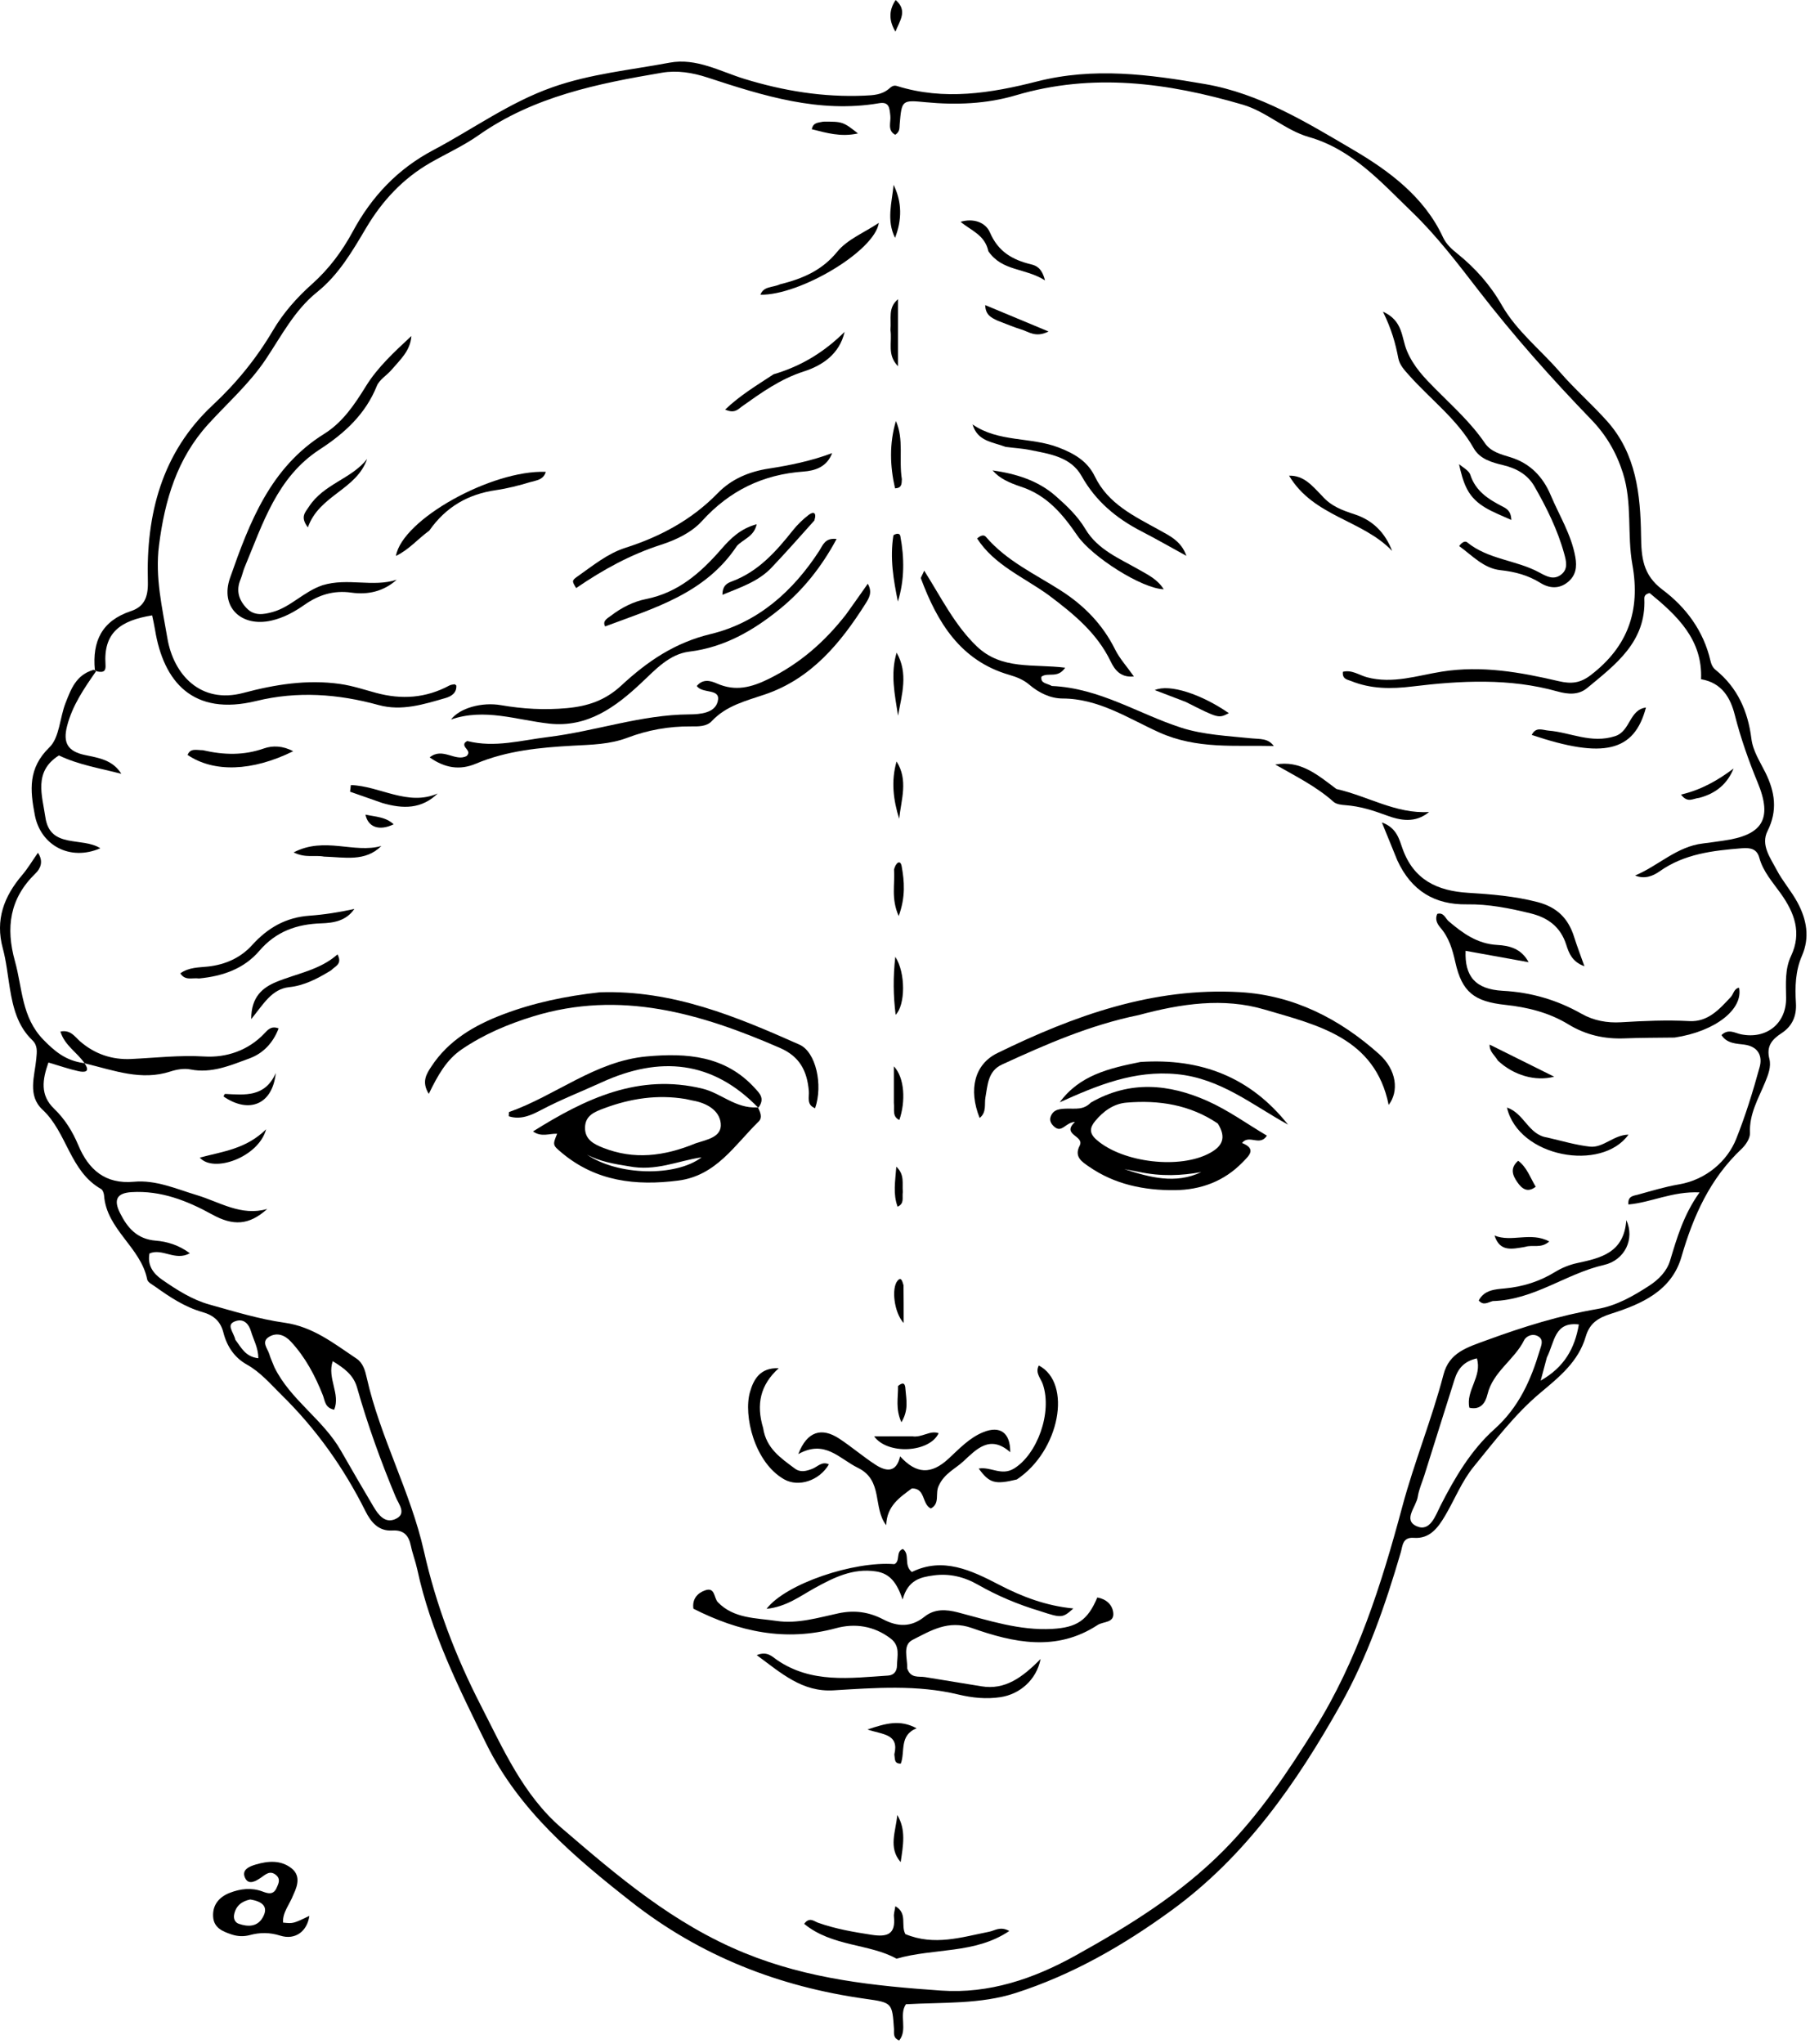 <?xml version="1.0" encoding="UTF-8" standalone="no"?>
<!DOCTYPE svg PUBLIC "-//W3C//DTD SVG 1.1//EN" "http://www.w3.org/Graphics/SVG/1.1/DTD/svg11.dtd">
<svg width="489px" height="552px" version="1.1" xmlns="http://www.w3.org/2000/svg" xmlns:xlink="http://www.w3.org/1999/xlink" xml:space="preserve" xmlns:serif="http://www.serif.com/" style="fill-rule:evenodd;clip-rule:evenodd;stroke-linejoin:round;stroke-miterlimit:2;">
    <g transform="matrix(1,0,0,1,-1412.72,-962.059)">
        <g transform="matrix(1,0,0,1,1395.54,917.18)">
            <path d="M39.985,331.98C41.739,334.443 39.979,334.509 38.341,334.144C35.768,333.571 33.263,332.695 30.265,331.811C28.643,336.411 27.942,340.593 31.8,344.293C34.738,347.111 36.775,350.426 38.357,354.19C41.104,360.725 45.586,364.726 53.373,364.012C59.311,363.467 64.783,365.949 70.353,367.622C76.55,369.483 82.296,373.386 89.373,371.362C84.43,375.83 80.121,375.951 74.5,372.854C67.755,369.139 60.684,366.34 52.731,366.814C48.738,367.052 47.832,368.88 49.573,372.39C51.605,376.484 54.212,379.507 59.269,379.922C62.301,380.171 65.375,381.055 68.477,383.319C64.501,385.528 61.068,381.87 57.564,383.378C56.953,386.594 58.576,388.802 60.997,390.475C64.974,393.223 69.083,395.869 73.77,397.173C80.472,399.039 87.192,401.119 94.048,402.078C101.78,403.16 107.416,407.72 113.474,411.754C115.285,412.96 115.829,415.016 116.257,416.921C119.885,433.056 128.098,447.726 131.707,463.764C135,478.391 140.269,492.179 147.02,505.317C153.067,517.086 158.508,529.605 168.865,538.502C184.085,551.576 199.132,564.459 218.393,572.314C235.737,579.387 253.458,581.185 271.472,582.44C284.356,583.338 296.419,579.268 307.7,573C322.138,564.978 336.1,556.381 347.855,544.501C357.552,534.7 365.132,523.353 372.346,511.81C383.9,493.319 390.41,472.725 396.022,451.789C399.249,439.746 404.001,428.154 407.169,416.064C408.726,410.118 413.457,408.765 419.024,406.732C428.778,403.169 438.5,400.128 448.702,398.381C453.874,397.495 458.354,394.927 462.722,392.099C465.369,390.386 467.515,388.145 468.373,385.318C470.244,379.147 471.998,372.971 476.345,366.883C468.989,366.559 463.272,369.61 457.122,370.15C456.893,367.847 458.513,367.819 459.64,367.509C463.329,366.495 467.012,365.362 470.774,364.724C478.236,363.459 483.891,358.305 486.215,352.505C488.698,346.306 490.78,339.601 492.588,332.998C493.35,330.213 492.34,327.495 488.405,326.976C486.355,326.705 483.756,326.737 482.26,324.4C484.158,322.588 485.863,323.851 487.528,324.192C494.409,325.603 499.801,321.287 499.72,314.359C499.675,310.521 499.363,306.614 501.054,303.043C504.025,296.767 501.964,291.375 498.343,286.261C496.135,283.143 493.521,280.324 492.475,276.479C491.851,274.182 490.179,273.757 487.801,273.949C479.95,274.583 472.27,275.431 465.54,280.191C463.783,281.433 461.502,282.384 458.925,281.311C465.199,278.703 470.153,273.487 477.26,272.656C479.079,272.443 480.89,272.163 482.705,271.911C493.32,270.436 496.14,266.127 492.053,256.234C489.566,250.215 487.453,244.187 485.843,237.876C484.718,233.466 482.461,229.264 476.745,228.304C477.214,217.605 470.258,211.1 462.868,205.041C461.661,205.279 461.398,205.888 461.427,206.569C461.918,218.214 453.674,224.305 445.987,230.674C443.648,232.612 440.86,232.417 437.919,231.594C425.008,227.979 411.838,228.671 398.787,230.259C392.983,230.966 387.565,230.956 382.191,228.789C381.239,228.405 379.759,228.308 379.982,226.303C382.355,225.668 384.401,227.215 386.492,227.774C393.452,229.634 400.085,227.301 406.703,226.254C417.537,224.541 427.925,226.408 438.267,228.824C441.736,229.635 444.126,229.352 446.948,227.191C456.976,219.509 460.432,209.812 458.188,197.327C456.73,189.213 458.226,180.744 455.624,172.591C453.847,167.021 451.09,162.33 447.072,158.176C436.332,147.072 426.11,135.571 416.627,123.297C411.01,116.027 405.242,108.462 398.701,102.174C390.513,94.304 382.64,85.266 370.812,81.886C364.41,80.057 359.378,75.035 352.915,73.143C332.68,67.218 312.392,64.466 291.555,70.633C283.765,72.939 275.504,73.275 267.317,72.49C260.83,71.867 260.802,71.88 260.242,78.441C260.16,79.404 260.327,80.472 259.04,81.275C256.826,80.085 257.918,77.861 257.717,76.134C257.493,74.196 257.492,72.272 254.709,72.748C238.497,75.524 223.375,70.753 208.342,65.823C204.235,64.476 200.087,63.827 196.069,64.507C178.65,67.454 161.374,70.92 146.455,81.413C142.389,84.273 137.775,86.349 133.443,88.837C126.046,93.085 120.44,99.113 116.115,106.403C112.376,112.706 108.7,119.067 102.853,123.756C96.728,128.668 93.206,135.596 88.971,141.926C84.564,148.514 78.669,153.671 73.418,159.452C65.025,168.693 61.699,179.904 60.142,192.121C59.034,200.815 61.007,208.974 62.4,217.226C64.052,227.008 71.333,235.089 82.932,232C91.4,229.745 100.145,228.301 109.105,229.59C112.448,230.071 115.581,231.128 118.772,231.991C125.688,233.862 132.24,233.411 138.57,230.01C138.985,229.787 139.503,229.742 139.982,229.666C140.095,229.648 140.242,229.839 140.459,229.996C140.598,232.028 139.094,232.934 137.557,233.379C131.651,235.091 125.686,236.984 119.461,235.275C108.519,232.271 97.552,231.462 86.428,234.178C69.301,238.359 61.354,229.022 59.059,214.918C58.849,213.621 58.543,212.34 58.283,211.06C49.675,212.46 45.097,215.73 45.684,224.366C45.787,225.868 45.434,226.632 43.424,226.2C43.034,226.008 42.807,225.771 42.807,225.771C42.089,218.058 44.674,212.545 52.535,209.915C56.04,208.742 57.252,206.32 57.128,201.873C56.623,183.834 60.858,167.135 74.661,154.271C81.057,148.311 86.469,141.661 90.898,134.153C93.715,129.377 97.366,125.249 101.484,121.582C106.035,117.53 109.633,112.699 112.467,107.441C117.605,97.906 124.659,90.479 134.232,85.417C144.947,79.751 154.783,72.548 166.414,68.446C176.738,64.804 187.482,63.797 198.069,61.806C205.301,60.446 211.743,64.181 218.329,66.197C228.961,69.453 239.672,71.187 250.769,70.704C253.138,70.601 255.446,70.482 257.343,68.854C257.99,68.298 258.552,67.803 259.524,68.108C272.243,72.096 284.94,70.043 297.287,66.891C312.662,62.966 327.625,64.967 342.775,67.589C357.586,70.152 370.251,77.984 382.693,85.285C392.238,90.886 401.944,97.956 407.017,108.932C407.881,110.8 409.321,112.101 410.911,113.382C415.738,117.273 419.779,121.788 422.903,127.27C426.896,134.276 433.371,139.3 438.595,145.337C442.614,149.981 447.291,154.053 451.384,158.638C459.239,167.437 460.378,178.443 460.535,189.503C460.618,195.333 460.947,200.109 466.372,204.159C472.648,208.846 477.425,215.255 479.274,223.274C479.507,224.283 479.888,225.143 480.714,225.812C486.617,230.596 489.422,236.983 490.347,244.366C490.773,247.758 492.685,250.573 494.152,253.548C496.705,258.728 497.488,263.767 494.706,269.299C492.809,273.071 495.477,276.553 497.172,279.791C498.785,282.871 501.168,285.544 502.813,288.61C505.256,293.164 506.193,297.982 504,303.009C502.216,307.095 502.112,311.44 502.38,315.778C502.596,319.285 501.349,322.04 498.48,323.901C495.874,325.592 494.344,327.439 495.207,330.83C495.747,332.954 494.875,335.147 494.055,337.143C492.236,341.57 489.732,345.711 489.964,350.835C490.029,352.25 488.835,354.062 487.694,355.137C479.174,363.163 474.651,373.247 471.449,384.306C468.786,393.501 460.641,397.052 452.44,399.654C448.883,400.783 446.648,402.222 445.587,405.837C443.611,412.567 438.542,416.651 433.31,421.033C426.499,426.738 421.035,433.968 415.377,440.89C412.068,444.938 410.214,449.79 407.591,454.213C405.689,457.42 403.476,460.504 399.14,460.176C396.041,459.941 396.122,462.395 395.622,464.099C391.441,478.352 386.592,492.397 379.3,505.342C367.404,526.459 353.748,546.153 333.702,560.761C320.662,570.263 306.924,578.149 291.584,583.088C281.981,586.18 271.912,585.56 261.923,586.13C259.964,589.016 262.483,592.967 260.117,595.899C258.317,595.197 258.777,593.859 258.705,592.813C258.218,585.743 258.246,585.678 250.988,584.663C227.635,581.397 206.399,573.103 187.739,558.468C172.34,546.39 157.417,533.778 148.581,515.846C141.096,500.655 133.505,485.422 129.899,468.653C129.445,466.545 128.639,464.511 128.203,462.4C127.619,459.575 126.335,457.996 123.139,458.19C119.453,458.414 117.401,455.949 115.913,452.972C110.059,441.259 102.581,430.739 93.215,421.553C90.249,418.644 87.596,415.46 83.866,413.378C80.518,411.508 78.475,408.446 77.534,404.736C76.759,401.678 74.891,400.062 71.845,399.197C67.151,397.864 63.084,395.18 59.144,392.357C58.338,391.779 57.101,391.174 56.95,390.406C55.239,381.714 45.966,376.926 45.295,367.725C45.25,367.106 44.937,366.227 44.469,365.961C36.032,361.175 35.32,350.728 28.679,344.561C24.518,340.696 26.568,335.473 26.985,330.78C27.155,328.869 27.42,327.227 25.872,325.743C21.917,321.949 20.699,316.942 19.843,311.787C19.244,308.174 18.887,304.492 17.933,300.973C15.849,293.283 18.242,286.965 23.174,281.184C24.657,279.446 25.834,277.447 27.43,275.169C29.031,277.556 28.064,279.495 26.792,280.725C19.775,287.507 18.682,295.384 21.23,304.498C23.259,311.76 22.97,319.579 28.918,325.675C32.005,328.838 34.938,331.26 39.635,331.941C40,331.999 39.985,331.98 39.985,331.98M401.964,443.374C401.359,445.278 400.509,447.144 400.209,449.095C399.794,451.793 396.125,455.341 399.904,457.031C403.567,458.67 405.014,454.106 406.329,451.531C410.225,443.897 414.607,436.472 420.935,430.809C427.534,424.904 430.773,417.575 433.179,409.519C433.561,408.242 434.264,406.799 432.903,405.859C431.412,404.829 429.545,405.606 428.937,406.826C426.282,412.148 420.518,415.301 419.037,421.449C418.505,423.656 417.244,425.73 414.155,425.037C413.132,420.338 417.672,416.644 416.183,411.71C412.677,412.5 411.053,414.519 410.148,417.402C407.509,425.809 404.826,434.202 401.964,443.374M91.319,414.117C95.648,422.93 104.438,428.141 109.297,436.664C112.165,441.694 115.113,446.725 118.071,451.726C119.447,454.052 121.195,456.282 123.904,455.141C127.213,453.748 124.906,451.108 124.102,449.185C120.059,439.507 116.505,429.665 113.641,419.576C112.669,416.151 110.122,414.331 107.071,412.465C105.505,417.097 109.219,421.284 107.463,425.573C104.918,425.041 104.979,423.112 104.402,421.655C102.306,416.367 99.682,411.402 95.777,407.195C94.135,405.427 92.073,404.623 89.958,405.839C87.59,407.2 89.506,409.041 89.966,410.646C90.239,411.601 90.685,412.507 91.319,414.117M435.092,411.458C434.574,413.392 434.057,415.327 433.419,417.712C439.765,414.119 442.626,409.058 443.735,402.55C437.078,401.759 437.216,407.273 435.092,411.458M80.767,406.692C82.329,408.709 83.434,411.289 86.979,411.668C86.962,408.857 85.669,406.701 84.99,404.403C84.392,402.377 83.052,401.001 81.009,401.598C77.987,402.48 80.277,404.5 80.767,406.692Z" style="fill-rule:nonzero;"/>
        </g>
        <g transform="matrix(1,0,0,1,1395.54,917.18)">
            <path d="M262.286,495.488C263.265,498.195 265.365,497.501 267.081,497.779C272.173,498.605 277.265,499.433 282.355,500.272C288.662,501.312 293.338,497.941 298.312,492.889C297.196,498.593 292.605,502.424 287.493,503.195C283.653,503.774 279.881,503.396 276.101,502.487C264.952,499.806 253.655,500.67 242.388,501.357C233.923,501.874 228.277,496.744 221.625,491.849C224.479,490.686 225.795,492.262 227.098,493.155C236.428,499.545 246.824,498.041 257.115,497.37C258.755,497.264 259.497,496.111 259.514,494.673C259.542,492.117 260.484,489.399 257.772,487.339C253.274,483.924 248.12,483.194 243.041,484.573C229.381,488.284 216.796,485.547 204.517,479.309C204.124,476.658 205.666,475.038 207.736,474.337C210.422,473.428 210.018,476.418 211.127,477.562C215.444,482.019 221.422,481.792 226.932,482.609C232.641,483.456 238.197,481.738 243.703,480.556C248.048,479.624 251.976,480.203 255.77,482.185C259.687,484.231 263.337,484.364 266.941,481.478C269.668,479.294 272.773,479.476 275.982,480.31C284.344,482.484 292.593,485.258 301.443,484.766C308.089,484.397 311.045,482.475 313.632,476.278C315.993,476.684 317.683,478.18 317.943,480.382C318.278,483.213 315.261,482.701 313.73,483.705C302.557,491.027 290.985,488.495 279.705,484.515C273.358,482.275 268.648,485.235 263.746,487.715C260.946,489.131 262.354,492.52 262.286,495.488Z" style="fill-rule:nonzero;"/>
        </g>
        <g transform="matrix(1,0,0,1,1395.54,917.18)">
            <path d="M221.984,343.992C222.56,345.227 223.238,346.673 222.145,347.741C215.671,354.07 210.685,362.371 200.443,363.691C188.951,365.172 178.192,363.929 168.944,356.187C166.448,354.098 166.469,354.074 167.701,351.046C165.62,350.949 163.452,352.047 161.179,350.423C175.349,341.544 189.755,334.669 207.022,338.884C211.965,340.091 215.881,344.233 221.687,343.933C222.008,344.005 221.984,343.992 221.984,343.992M205.139,353.629C208.092,352.639 212.258,352.01 211.901,348.272C211.562,344.711 208.064,342.725 204.339,342.088C203.686,341.977 203.047,341.776 202.394,341.667C194.831,340.409 187.54,341.504 180.417,344.168C177.859,345.124 175.281,346.084 175.233,349.394C175.185,352.672 177.703,353.897 180.211,354.877C188.404,358.076 196.465,357.202 205.139,353.629M187.048,359.832C183.181,359.208 179.309,358.599 175.757,356.678C184.134,362.405 199.745,362.712 206.738,357.416C200.233,358.373 194.34,361.269 187.048,359.832Z" style="fill-rule:nonzero;"/>
        </g>
        <g transform="matrix(1,0,0,1,1395.54,917.18)">
            <path d="M311.882,342.635C322.501,336.543 333.043,337.622 343.299,342.156C348.934,344.647 354.032,348.354 359.45,351.559C357.543,354.571 354.661,351.123 352.726,353.537C356.694,355.146 354.702,356.896 352.888,358.756C347.84,363.929 341.561,366.226 334.508,366.282C326.236,366.348 318.314,364.731 311.359,359.912C309.474,358.606 307.32,357.271 308.859,354.289C310.293,351.512 303.793,351.44 307.599,347.859C305.011,347.979 304.079,350.953 302.02,349.159C301.205,348.449 300.67,347.564 300.997,346.535C301.705,344.303 303.813,344.314 305.548,344.265C307.702,344.204 309.882,344.696 311.882,342.635M346.188,348.291C338.683,343.204 330.26,341.895 321.473,342.647C318.071,342.939 315.284,344.934 313.07,347.6C311.549,349.432 311.428,350.93 313.432,352.683C320.515,358.881 336.053,360.729 344.178,356.18C347.21,354.483 348.682,352.261 346.188,348.291M324.801,361.332C323.513,361.091 322.225,360.85 320.938,360.608C327.819,362.839 334.735,364.73 341.729,361.402C336.358,362.358 330.974,362.642 324.801,361.332Z" style="fill-rule:nonzero;"/>
        </g>
        <g transform="matrix(1,0,0,1,1395.54,917.18)">
            <path d="M245.775,210.781C247.794,207.968 249.582,205.425 251.627,202.517C252.965,204.827 251.917,206.477 251.044,207.856C244.265,218.572 236.334,228.176 223.821,232.419C218.647,234.173 213.418,235.412 209.476,239.617C208.058,241.129 205.799,241.062 203.79,241.047C197.89,241.003 192.175,242.026 186.676,244.11C181.909,245.917 177.003,245.974 171.982,246.25C163.081,246.74 154.125,247.579 145.727,251.12C141.413,252.939 137.388,252.317 133.265,249.415C136.778,246.535 140.203,250.718 143.264,249.029C144.779,247.513 141.917,246.826 142.767,245.461C142.983,245.321 143.292,244.96 143.497,245.011C150.863,246.858 157.981,244.798 165.226,243.915C178.027,242.356 190.345,237.888 203.376,237.802C206.402,237.782 210.258,237.438 211.071,234.371C212.068,230.61 206.967,232.367 205.421,230.126C207.085,228.17 209.051,228.656 210.848,229.45C215.872,231.668 220.196,230.54 225.035,228.131C233.325,224.004 239.953,218.24 245.775,210.781Z" style="fill-rule:nonzero;"/>
        </g>
        <g transform="matrix(1,0,0,1,1395.54,917.18)">
            <path d="M324.821,318.999C311.586,321.701 299.706,326.932 287.898,332.351C284.076,334.106 284.018,337.841 283.408,341.257C283.081,343.091 283.787,345.247 281.845,346.786C278.767,339.076 280.46,332.288 286.63,329.27C307.296,319.164 328.674,311.456 352.171,312.81C366.686,313.646 379.097,319.999 389.772,329.543C394.587,333.849 395.125,339.668 392.351,343.264C388.671,325.083 373.058,321.706 358.789,317.498C347.736,314.239 336.315,315.894 324.821,318.999Z" style="fill-rule:nonzero;"/>
        </g>
        <g transform="matrix(1,0,0,1,1395.54,917.18)">
            <path d="M469.601,325.072C464.812,325.138 460.478,325.111 456.152,325.29C450.67,325.516 445.623,324.394 440.886,321.499C435.688,318.322 429.866,316.884 423.848,316.241C415.451,315.345 412.162,312.773 410.366,304.748C409.591,301.283 408.665,298.102 406.308,295.367C405.492,294.42 404.786,293.142 405.478,291.676C407.252,291.181 407.649,292.885 408.552,293.653C412.396,296.925 416.294,299.771 421.709,300.066C424.888,300.239 428.21,301.017 430.15,304.724C424.484,303.701 418.819,302.677 413.134,301.651C412.868,308.465 415.687,312.038 423.195,312.445C430.914,312.864 437.858,314.916 444.498,318.671C447.734,320.501 451.367,321.164 455.117,320.942C461.26,320.577 467.397,320.295 473.56,320.629C478.643,320.904 481.704,317.415 484.792,314.109C485.539,313.308 485.611,311.878 487.014,311.607C488.194,317.437 480.595,323.42 469.601,325.072Z" style="fill-rule:nonzero;"/>
        </g>
        <g transform="matrix(1,0,0,1,1395.54,917.18)">
            <path d="M179.234,312.848C198.933,312.209 216.122,319.406 233.167,326.982C237.624,328.963 239.575,337.882 237.393,344.155C234.996,343.248 235.849,341.123 235.702,339.488C235.224,334.169 233.308,330.226 227.924,327.882C206.488,318.551 184.774,312.14 161.254,319.345C154.379,321.451 147.819,324.235 141.862,328.3C137.804,331.07 135.464,335.258 133.025,340.276C130.978,337.005 132.445,334.84 133.678,332.951C138.337,325.815 145.367,321.744 153.083,318.817C161.355,315.679 169.976,313.867 179.234,312.848Z" style="fill-rule:nonzero;"/>
        </g>
        <g transform="matrix(1,0,0,1,1395.54,917.18)">
            <path d="M104.353,202.912C111.157,200.852 117.859,203.531 124.349,201.441C120.759,204.664 116.481,205.538 112.112,204.919C107.295,204.236 103.263,205.535 99.448,208.204C96.705,210.124 93.839,211.711 90.499,212.47C82.346,214.322 76.577,208.796 79.332,200.934C84.576,185.97 90.221,171.105 104.72,162.071C109.782,158.918 112.948,154.158 116.083,149.099C119.245,143.996 123.849,139.786 128.328,135.616C128.03,139.665 125.259,142.046 122.99,144.721C121.702,146.239 119.677,147.39 118.984,149.11C115.905,156.756 110.248,161.905 103.566,166.244C91.987,173.763 88.194,186.285 83.272,198.067C82.824,199.139 82.603,200.305 82.154,201.377C80.897,204.381 81.698,206.932 83.839,209.15C85.886,211.272 88.401,210.83 90.854,210.148C95.762,208.783 99.19,204.657 104.353,202.912Z" style="fill-rule:nonzero;"/>
        </g>
        <g transform="matrix(1,0,0,1,1395.54,917.18)">
            <path d="M301.332,230.13C314.304,230.687 324.784,237.689 336.332,241.403C342.356,243.34 348.953,243.614 355.329,244.278C357.561,244.51 359.743,244.184 361.318,246.341C350.867,246.066 340.605,247.282 330.332,242.653C322.053,238.922 314.051,233.536 304.269,233.513C300.948,233.505 297.85,231.989 295.208,229.737C293.689,228.442 291.848,227.705 289.881,227.136C276.655,223.31 270.428,212.987 265.977,201.078C265.897,200.864 266.207,200.504 266.871,198.991C271.538,206.379 275.115,213.701 281.046,219.401C287.785,225.876 296.361,224.119 304.951,225.191C302.925,228.238 300.269,226.313 298.537,227.629C298.257,229.491 300.02,229.35 301.332,230.13Z" style="fill-rule:nonzero;"/>
        </g>
        <g transform="matrix(1,0,0,1,1395.54,917.18)">
            <path d="M185.014,230.024C192.178,223.383 199.553,218.421 209.156,216.109C221.92,213.036 231.43,204.566 238.574,193.535C239.471,192.149 240.035,190.059 243.198,190.432C239.163,197.948 234.129,204.253 227.881,209.33C220.754,215.121 212.928,219.687 203.379,220.858C198.096,221.506 194.341,225.61 190.593,229.147C183.509,235.833 175.881,241.446 165.48,240.282C156.69,239.298 148.079,236.058 139.027,239.184C141.415,236.059 147.386,234.427 152.52,235.31C158.446,236.328 164.258,236.667 170.334,236.11C175.976,235.594 180.674,234.034 185.014,230.024Z" style="fill-rule:nonzero;"/>
        </g>
        <g transform="matrix(1,0,0,1,1395.54,917.18)">
            <path d="M270.832,446.038C269.709,448.184 271.256,450.843 268.67,452.242C266.201,451.13 267.27,446.739 263.53,446.831C260.298,449.221 256.742,451.558 256.603,456.768C252.931,452.05 255.857,444.636 248.975,441.279C243.9,438.803 240.06,433.526 232.842,437.566C235.217,431.371 239.171,430.254 243.947,433.403C247.275,435.596 250.321,438.218 253.658,440.396C256.559,442.289 259.336,442.679 260.358,438.168C264.718,442.935 268.686,443.166 273.406,438.83C276.348,436.127 279.061,433.149 282.863,431.623C287.351,429.821 290.158,431.749 290.108,437.05C284.62,432.19 280.966,436.27 277.407,439.549C275.235,441.55 272.306,442.81 270.832,446.038Z" style="fill-rule:nonzero;"/>
        </g>
        <g transform="matrix(1,0,0,1,1395.54,917.18)">
            <path d="M397.279,139.62C399.067,143.903 402.032,146.927 404.931,149.849C409.611,154.568 414.568,158.987 418.343,164.542C419.932,166.88 422.682,167.577 425.218,168.35C430.576,169.985 434.043,173.649 436.13,178.608C438.447,184.114 441.694,189.241 442.775,195.272C443.261,197.984 442.944,200.264 440.793,202.043C438.414,204.009 435.752,203.788 433.34,202.29C429.996,200.214 426.482,199.276 422.556,198.854C417.986,198.364 414.915,194.877 411.399,192.35C412.278,191.123 413.087,190.952 413.561,191.34C419.243,195.988 426.798,196.103 432.995,199.45C434.981,200.523 436.931,201.64 438.986,200.018C440.877,198.525 440.312,196.383 439.783,194.45C438.013,187.985 435.05,182.025 431.739,176.245C429.899,173.032 426.879,171.361 423.322,170.503C420.22,169.754 417.001,168.88 415.308,165.898C410.862,158.07 403.652,152.742 397.817,146.176C396.585,144.79 395.308,143.462 394.95,141.584C394.206,137.686 393.174,133.876 390.801,129.038C396.307,131.535 395.754,135.992 397.279,139.62Z" style="fill-rule:nonzero;"/>
        </g>
        <g transform="matrix(1,0,0,1,1395.54,917.18)">
            <path d="M96.468,556.476C95.432,559.218 93.482,561.269 93.65,564.076C96.389,564.364 96.389,564.364 100.756,562.267C100.176,566.392 96.997,568.882 92.895,567.6C90.016,566.7 87.447,566.707 84.689,567.448C83.047,567.889 81.405,567.826 79.777,567.285C77.33,566.473 74.945,565.517 74.76,562.475C74.561,559.201 76.497,557.1 79.303,556.022C82.111,554.942 85.093,554.56 88.082,555.675C89.508,556.207 90.998,556.7 91.886,554.754C92.456,553.506 93.068,552.272 91.68,551.174C90.087,549.915 88.952,551.072 87.709,551.921C86.314,552.875 84.38,554.032 83.416,552.06C82.311,549.797 84.58,548.893 86.312,548.385C89.586,547.423 92.989,547.141 95.861,549.353C98.239,551.185 97.796,553.715 96.468,556.476M84.777,557.836C82.479,558.307 80.877,559.56 80.428,561.942C80.232,562.987 80.635,564.025 81.659,564.386C84.169,565.273 86.71,565.254 88.169,562.679C89.743,559.9 88.257,558.385 84.777,557.836Z" style="fill-rule:nonzero;"/>
        </g>
        <g transform="matrix(1,0,0,1,1395.54,917.18)">
            <path d="M222.02,344.011C209.644,331.265 195.449,329.992 179.768,337.149C174.334,339.629 168.772,341.795 163.464,344.588C160.84,345.968 157.886,347.406 154.629,346.319C154.674,345.753 154.616,345.219 154.733,345.178C167.334,340.726 178.011,331.439 191.855,330.174C202.689,329.184 213.132,329.929 221.138,338.754C222.358,340.099 223.812,341.423 222.251,343.755C221.984,343.992 222.008,344.005 222.02,344.011Z" style="fill-rule:nonzero;"/>
        </g>
        <g transform="matrix(1,0,0,1,1395.54,917.18)">
            <path d="M40.01,332.005C38.073,329.098 34.653,327.247 33.505,323.451C36.258,322.882 37.435,324.892 38.784,326.069C42.787,329.561 47.498,331.104 52.578,330.864C59.182,330.551 65.687,329.782 72.396,330.186C78.287,330.541 84.246,328.608 88.683,323.881C89.526,322.984 90.484,321.83 92.453,322.601C90.956,326.502 88.31,329.337 84.544,330.714C79.445,332.577 74.366,334.82 68.6,333.677C66.892,333.338 64.89,333.692 63.19,334.244C55.385,336.779 48.118,333.993 40.36,332.11C39.985,331.98 40,331.999 40.01,332.005Z" style="fill-rule:nonzero;"/>
        </g>
        <g transform="matrix(1,0,0,1,1395.54,917.18)">
            <path d="M298.263,479.991C292.112,478.15 286.613,475.806 281.388,472.829C277.652,470.699 273.664,469.732 269.395,470.318C265.909,470.796 262.48,471.512 261.041,476.83C259.494,472.398 257.709,469.816 253.814,469.236C247.577,468.306 242.402,470.92 237.306,473.724C233.32,475.918 229.665,478.782 224.274,479.35C229.472,472.555 247.859,466.409 258.807,467.28C260.512,466.441 259.076,463.904 261.109,463.176C263.14,464.687 261.233,467.482 263.524,469.4C271.906,465.283 279.533,468.905 287.195,472.889C293.365,476.097 299.85,478.548 307.151,479.247C304.315,481.843 303.948,481.869 298.263,479.991Z" style="fill-rule:nonzero;"/>
        </g>
        <g transform="matrix(1,0,0,1,1395.54,917.18)">
            <path d="M43.149,226.124C39.916,230.77 36.731,235.37 35.3,240.957C34.129,245.527 35.509,247.796 40.147,248.777C43.806,249.551 47.62,250.07 49.963,253.851C44.258,252.355 38.421,251.44 33.098,248.887C26.187,253.235 28.58,259.678 29.438,265.573C30.694,274.196 39.363,270.795 44.289,273.955C36.066,277.514 28.148,273.154 26.586,264.99C25.291,258.215 24.735,252.325 30.531,246.697C33.273,244.034 33.318,238.702 34.897,234.703C36.343,231.044 37.699,227.134 42.449,225.77C42.807,225.771 43.034,226.008 43.149,226.124Z" style="fill-rule:nonzero;"/>
        </g>
        <g transform="matrix(1,0,0,1,1395.54,917.18)">
            <path d="M394.664,277.163C393.302,273.789 392.068,270.769 390.521,266.988C394.541,268.411 395.217,271.591 396.09,274.039C399.116,282.53 405.52,285.471 413.806,285.983C420.1,286.372 426.354,286.873 432.541,288.476C437.825,289.846 440.886,292.897 442.452,297.897C443.22,300.352 444.154,302.755 445.236,305.812C441.897,304.622 441.039,302.252 440.314,299.976C438.783,295.173 435.369,292.681 430.694,291.536C425.032,290.149 419.356,289.009 413.465,289.1C404.82,289.234 398.468,285.483 394.664,277.163Z" style="fill-rule:nonzero;"/>
        </g>
        <g transform="matrix(1,0,0,1,1395.54,917.18)">
            <path d="M325.289,331.664C341.736,330.577 355.043,335.825 365.161,348.587C355.518,343.288 346.924,336.101 335.162,334.96C323.552,333.834 313.622,338 303.486,342.555C308.857,335.219 316.805,333.376 325.289,331.664Z" style="fill-rule:nonzero;"/>
        </g>
        <g transform="matrix(1,0,0,1,1395.54,917.18)">
            <path d="M172.835,203.692C171.694,201.803 171.601,201.67 173.29,200.485C177.368,197.623 181.337,194.353 186.086,192.835C195.605,189.792 204.089,185.25 211.097,178.045C214.836,174.201 219.614,172.24 224.789,171.436C230.626,170.528 236.376,169.356 241.986,167.24C240.614,171 237.316,172.006 234.282,172.223C223.256,173.008 214.288,177.379 206.827,185.589C203.973,188.728 199.776,190.696 195.679,192.02C187.511,194.66 180.134,198.689 172.835,203.692Z" style="fill-rule:nonzero;"/>
        </g>
        <g transform="matrix(1,0,0,1,1395.54,917.18)">
            <path d="M261.775,567.182C269.61,570.442 276.988,568.011 284.402,566.551C285.965,566.244 287.4,564.992 289.857,566.343C280.569,572.606 269.604,570.89 259.386,573.827C252.168,569.755 241.967,570.608 234.438,564.414C235.865,562.459 237.118,563.732 238.162,564.104C242.882,565.787 247.752,566.618 252.689,567.378C256.907,568.027 259.198,567.231 258.691,562.468C258.61,561.705 258.891,560.903 259.072,559.658C262.447,561.588 260.472,564.728 261.775,567.182Z" style="fill-rule:nonzero;"/>
        </g>
        <g transform="matrix(1,0,0,1,1395.54,917.18)">
            <path d="M288.851,165.554C285.223,164.189 281.279,164.055 279.938,159.505C287.008,164.384 295.623,162.813 303.164,165.72C307.353,167.336 310.951,169.366 312.983,173.569C316.565,180.979 323.62,184.271 330.292,187.964C333.275,189.615 336.354,191.061 337.696,194.987C333.649,192.77 329.644,190.471 325.545,188.355C318.77,184.855 313.221,180.265 309.381,173.42C306.435,168.169 300.545,167.424 295.171,166.351C293.23,165.964 291.227,165.885 288.851,165.554Z" style="fill-rule:nonzero;"/>
        </g>
        <g transform="matrix(1,0,0,1,1395.54,917.18)">
            <path d="M300.423,205.55C293.586,200.646 285.771,197.453 281.156,190.29C282.4,189.23 283.121,189.368 283.552,189.872C289.096,196.354 296.766,199.871 303.743,204.333C310.067,208.378 315.072,213.492 318.445,220.273C319.667,222.729 321.594,224.836 323.52,227.556C319.806,227.961 318.234,225.553 317.222,223.457C313.525,215.8 307.258,210.684 300.423,205.55Z" style="fill-rule:nonzero;"/>
        </g>
        <g transform="matrix(1,0,0,1,1395.54,917.18)">
            <path d="M292.836,176.259C289.862,175.232 287.319,174.174 285.338,171.911C291.601,172.801 297.598,174.594 302.455,178.887C305.414,181.501 308.33,184.245 310.415,187.751C313.739,193.343 319.634,195.701 324.94,198.74C327.366,200.13 329.884,201.325 331.58,204.006C325.73,203.867 312.197,195.257 308.273,189.553C304.378,183.892 300.121,178.585 292.836,176.259Z" style="fill-rule:nonzero;"/>
        </g>
        <g transform="matrix(1,0,0,1,1395.54,917.18)">
            <path d="M223.354,430.514C224.185,436.071 228.171,438.653 231.89,441.443C233.428,442.597 234.968,442.163 236.597,441.55C238.033,441.009 239.24,439.405 241.12,440.328C238.565,444.722 232.946,446.587 229.033,444.375C221.003,439.835 217.979,427.13 219.796,420.803C220.768,417.417 222.507,414.158 227.564,414.373C222.58,418.853 221.424,424.13 223.354,430.514Z" style="fill-rule:nonzero;"/>
        </g>
        <g transform="matrix(1,0,0,1,1395.54,917.18)">
            <path d="M291.887,444.41C285.963,445.846 284.472,445.411 281.601,441.465C284.86,440.896 287.72,443.534 291.109,441.47C297.358,437.665 301.532,426.418 298.915,418.696C298.372,417.095 296.764,415.631 297.832,413.63C306.913,418.381 303.512,436.702 291.887,444.41Z" style="fill-rule:nonzero;"/>
        </g>
        <g transform="matrix(1,0,0,1,1395.54,917.18)">
            <path d="M378.226,257.947C386.837,259.903 394.339,264.719 403.275,264.154C399.528,267.262 395.499,266.458 391.743,265.064C388.142,263.728 384.58,262.607 380.744,262.322C379.619,262.238 378.227,262.097 377.462,261.415C372.752,257.215 367.158,254.472 361.706,251.343C368.452,250.1 373.11,254.091 378.226,257.947Z" style="fill-rule:nonzero;"/>
        </g>
        <g transform="matrix(1,0,0,1,1395.54,917.18)">
            <path d="M216.283,192.289C207.682,205.235 193.874,209.088 180.667,214.045C179.843,212.52 181.337,211.844 182.263,211.133C185.07,208.978 188.315,207.334 191.678,206.664C200.408,204.925 206.473,199.565 212.045,193.175C214.496,190.365 217.18,187.644 221.604,186.448C220.902,189.777 218.118,190.38 216.283,192.289Z" style="fill-rule:nonzero;"/>
        </g>
        <g transform="matrix(1,0,0,1,1395.54,917.18)">
            <path d="M70.961,309.114C69.053,308.861 67.224,309.798 65.9,307.735C68.23,306.05 70.942,306.171 73.426,305.893C78.122,305.366 82.217,303.498 85.279,300.116C89.522,295.429 94.421,292.621 100.776,292.163C104.835,291.87 108.875,291.229 112.916,290.338C110.687,293.592 107.293,294.12 103.957,294.229C97.318,294.446 91.726,296.431 87.241,301.66C83.162,306.416 77.54,308.486 70.961,309.114Z" style="fill-rule:nonzero;"/>
        </g>
        <g transform="matrix(1,0,0,1,1395.54,917.18)">
            <path d="M420.468,396.235C419.037,396.624 417.966,397.524 416.685,396.081C418.161,393.193 421.203,393.055 423.727,392.819C428.66,392.357 433.115,390.943 437.326,388.363C439.137,387.254 441.23,386.412 443.306,385.967C449.72,384.592 455.95,383.16 456.551,374.366C458.911,379.445 456.153,385.205 450.494,386.489C440.276,388.808 431.675,395.917 420.468,396.235Z" style="fill-rule:nonzero;"/>
        </g>
        <g transform="matrix(1,0,0,1,1395.54,917.18)">
            <path d="M133.16,188.17C129.996,190.476 127.661,193.324 124.151,195.009C125.829,185.158 150.043,171.74 164.629,172.301C164.02,174.511 161.969,174.617 160.388,175.088C157.374,175.987 154.298,176.793 151.191,177.24C143.722,178.315 137.725,181.67 133.16,188.17Z" style="fill-rule:nonzero;"/>
        </g>
        <g transform="matrix(1,0,0,1,1395.54,917.18)">
            <path d="M435.144,352.056C439.237,353.003 442.928,354.101 446.694,354.528C450.318,354.938 453.079,351.356 457.147,351.286C449.905,361.396 427.463,357.481 424.307,343.974C429.003,345.544 430.085,351.305 435.144,352.056Z" style="fill-rule:nonzero;"/>
        </g>
        <g transform="matrix(1,0,0,1,1395.54,917.18)">
            <path d="M226.172,145.955C233.762,143.73 239.955,139.875 245.363,134.497C243.985,140.548 239.261,143.614 234.358,145.185C227.965,147.235 222.85,150.938 217.583,154.673C216.594,155.374 215.665,156.654 213.094,155.483C217.151,151.609 221.582,148.975 226.172,145.955Z" style="fill-rule:nonzero;"/>
        </g>
        <g transform="matrix(1,0,0,1,1395.54,917.18)">
            <path d="M227.896,121.661C234.149,120.115 239.29,117.869 243.403,112.828C246.088,109.537 250.603,107.739 254.605,105.068C253.505,112.676 233.267,124.669 222.614,124.471C223.492,122.118 225.892,122.592 227.896,121.661Z" style="fill-rule:nonzero;"/>
        </g>
        <g transform="matrix(1,0,0,1,1395.54,917.18)">
            <path d="M71.979,247.475C77.784,248.81 83.096,248.884 88.499,246.994C90.813,246.185 93.563,246.243 96.386,247.75C85.253,253.24 74.92,253.518 67.86,248.755C68.601,246.869 70.217,247.457 71.979,247.475Z" style="fill-rule:nonzero;"/>
        </g>
        <g transform="matrix(1,0,0,1,1395.54,917.18)">
            <path d="M453.506,243.682C457.705,242.345 457.285,236.583 461.858,235.944C458.722,247.89 450.411,249.881 431.002,243.347C432.136,241.052 433.924,242.051 435.577,242.184C441.442,242.656 447.065,245.763 453.506,243.682Z" style="fill-rule:nonzero;"/>
        </g>
        <g transform="matrix(1,0,0,1,1395.54,917.18)">
            <path d="M374.294,178.721C376.807,181.639 379.943,182.722 383.118,183.762C388.046,185.374 391.391,188.7 393.286,193.661C385.259,185.247 372.049,184.429 365.444,173.338C369.411,173.233 371.655,176.003 374.294,178.721Z" style="fill-rule:nonzero;"/>
        </g>
        <g transform="matrix(1,0,0,1,1395.54,917.18)">
            <path d="M237.186,185.445C233.216,189.877 229.496,194.099 225.62,198.172C222.038,201.936 217.283,203.482 212.366,205.503C212.337,202.975 213.73,202.328 214.847,201.915C222.033,199.26 226.824,193.837 231.4,188.083C232.626,186.541 234.088,185.129 235.652,183.932C236.915,182.965 237.909,183.208 237.186,185.445Z" style="fill-rule:nonzero;"/>
        </g>
        <g transform="matrix(1,0,0,1,1395.54,917.18)">
            <path d="M106.62,306.929C102.902,309.192 99.398,311.03 95.314,311.463C90.62,311.961 88.437,315.933 85.053,320.093C85.02,313.99 88.25,311.533 91.831,310.051C97.406,307.745 103.561,306.873 108.366,302.61C109.734,305.274 107.774,305.729 106.62,306.929Z" style="fill-rule:nonzero;"/>
        </g>
        <g transform="matrix(1,0,0,1,1395.54,917.18)">
            <path d="M104.711,276.206C102.129,275.721 99.768,276.67 96.509,275.073C104.889,270.702 112.828,275.445 120.22,273.33C115.831,277.683 110.368,276.369 104.711,276.206Z" style="fill-rule:nonzero;"/>
        </g>
        <g transform="matrix(1,0,0,1,1395.54,917.18)">
            <path d="M284.205,112.733C283.256,108.29 279.513,107.157 276.7,104.776C280.06,103.766 283.417,104.832 284.636,107.671C286.87,112.871 290.713,115.044 295.745,116.269C297.052,116.588 298.632,117.16 299.506,120.604C294.073,117.147 287.99,118.215 284.205,112.733Z" style="fill-rule:nonzero;"/>
        </g>
        <g transform="matrix(1,0,0,1,1395.54,917.18)">
            <path d="M120.495,261.742C117.328,260.631 114.541,259.655 111.754,258.679C111.825,258.082 111.897,257.485 111.968,256.888C119.791,257.125 127.358,262.698 135.433,259.162C131.057,263.403 126.088,263.363 120.495,261.742Z" style="fill-rule:nonzero;"/>
        </g>
        <g transform="matrix(1,0,0,1,1395.54,917.18)">
            <path d="M100.65,181.703C104.66,175.53 112.131,174.238 116.367,168.815C113.465,177.201 103.428,178.571 100.357,187.303C98.217,184.47 99.619,183.277 100.65,181.703Z" style="fill-rule:nonzero;"/>
        </g>
        <g transform="matrix(1,0,0,1,1395.54,917.18)">
            <path d="M421.857,331.3C420.941,329.763 419.544,328.869 419.621,326.971C425.393,329.84 431.05,332.652 437.072,335.646C431.979,336.98 426.131,335.283 421.857,331.3Z" style="fill-rule:nonzero;"/>
        </g>
        <g transform="matrix(1,0,0,1,1395.54,917.18)">
            <path d="M263.595,432.748C266.325,433.184 268.36,431.062 270.771,431.916C268.314,437.159 257,437.83 253.341,432.769C256.744,432.769 259.957,432.769 263.595,432.748Z" style="fill-rule:nonzero;"/>
        </g>
        <g transform="matrix(1,0,0,1,1395.54,917.18)">
            <path d="M337.548,234.442C334.654,233.327 332.112,232.359 329.165,231.236C333.162,229.483 341.804,232.369 349.165,237.466C346.387,238.908 346.387,238.908 337.548,234.442Z" style="fill-rule:nonzero;"/>
        </g>
        <g transform="matrix(1,0,0,1,1395.54,917.18)">
            <path d="M258.552,189.428C259.473,188.824 260.276,188.9 260.412,189.62C261.529,195.542 261.576,201.449 259.761,207.339C258.579,201.499 257.55,195.687 258.552,189.428Z" style="fill-rule:nonzero;"/>
        </g>
        <g transform="matrix(1,0,0,1,1395.54,917.18)">
            <path d="M411.361,170.238C412.609,171.231 414.045,171.986 414.403,173.09C415.829,177.484 419.232,179.662 422.994,181.602C424.127,182.186 425.404,182.77 425.49,185.295C420.648,183.091 415.945,181.651 413.497,176.901C412.411,174.794 411.852,172.415 411.361,170.238Z" style="fill-rule:nonzero;"/>
        </g>
        <g transform="matrix(1,0,0,1,1395.54,917.18)">
            <path d="M71.162,357.492C77.365,355.816 83.61,355.213 89.073,349.845C87.07,357.369 74.856,361.766 71.162,357.492Z" style="fill-rule:nonzero;"/>
        </g>
        <g transform="matrix(1,0,0,1,1395.54,917.18)">
            <path d="M258.802,518.648C260.144,513.036 255.634,513.355 251.549,511.928C256.575,510.253 260.284,509.173 264.813,511.605C260.048,513.509 261.77,517.978 260.543,521.15C258.708,521.164 259.008,519.937 258.802,518.648Z" style="fill-rule:nonzero;"/>
        </g>
        <g transform="matrix(1,0,0,1,1395.54,917.18)">
            <path d="M260.83,174.262C260.771,175.581 260.84,176.662 258.991,176.762C257.593,170.679 257.429,164.635 259.223,158.576C261.438,163.568 259.97,168.841 260.83,174.262Z" style="fill-rule:nonzero;"/>
        </g>
        <g transform="matrix(1,0,0,1,1395.54,917.18)">
            <path d="M77.562,340.984C77.757,340.495 77.888,340.287 78.009,340.293C83.331,340.556 88.794,341.243 91.684,334.644C90.825,343.121 84.508,345.749 77.562,340.984Z" style="fill-rule:nonzero;"/>
        </g>
        <g transform="matrix(1,0,0,1,1395.54,917.18)">
            <path d="M257.747,133.978C258.043,130.883 256.986,128.029 259.793,125.673L259.793,143.785C256.749,140.659 258.264,137.337 257.747,133.978Z" style="fill-rule:nonzero;"/>
        </g>
        <g transform="matrix(1,0,0,1,1395.54,917.18)">
            <path d="M259.416,221.131C262.645,226.751 260.815,232.44 259.802,238.151C258.942,232.519 257.679,226.921 259.416,221.131Z" style="fill-rule:nonzero;"/>
        </g>
        <g transform="matrix(1,0,0,1,1395.54,917.18)">
            <path d="M429.187,381.606C425.664,382.188 422.397,383.036 420.951,378.537C425.566,380.441 430.703,377.449 435.74,380.135C433.491,382.132 431.368,380.913 429.187,381.606Z" style="fill-rule:nonzero;"/>
        </g>
        <g transform="matrix(1,0,0,1,1395.54,917.18)">
            <path d="M286.767,131.504C284.917,130.654 283.434,129.918 283.349,127.269C288.893,129.579 294.158,131.773 300.458,134.397C296.993,136.163 295.094,134.451 293.136,133.865C291.09,133.253 289.119,132.389 286.767,131.504Z" style="fill-rule:nonzero;"/>
        </g>
        <g transform="matrix(1,0,0,1,1395.54,917.18)">
            <path d="M259.402,250.519C262.604,255.524 260.662,260.764 260.105,265.992C258.541,260.948 257.862,255.862 259.402,250.519Z" style="fill-rule:nonzero;"/>
        </g>
        <g transform="matrix(1,0,0,1,1395.54,917.18)">
            <path d="M476.245,260.346C474.542,260.503 473.119,261.856 471.339,259.452C476.783,258.196 481.288,255.61 485.544,252.407C483.838,256.551 480.853,259.125 476.245,260.346Z" style="fill-rule:nonzero;"/>
        </g>
        <g transform="matrix(1,0,0,1,1395.54,917.18)">
            <path d="M239.598,77.734C244.774,77.696 244.982,77.765 248.969,80.916C244.297,81.948 240.44,80.752 236.5,79.784C236.864,77.941 238.162,78.034 239.598,77.734Z" style="fill-rule:nonzero;"/>
        </g>
        <g transform="matrix(1,0,0,1,1395.54,917.18)">
            <path d="M259.146,318.929C258.521,313.746 258.43,308.903 259.058,303.264C261.91,307.619 261.778,316.334 259.146,318.929Z" style="fill-rule:nonzero;"/>
        </g>
        <g transform="matrix(1,0,0,1,1395.54,917.18)">
            <path d="M258.672,342.721L258.672,332.842C261.629,335.965 261.865,342.377 260.153,347.326C258.166,346.402 258.879,344.604 258.672,342.721Z" style="fill-rule:nonzero;"/>
        </g>
        <g transform="matrix(1,0,0,1,1395.54,917.18)">
            <path d="M258.992,109.112C256.606,104.348 258.155,99.586 258.596,94.803C260.904,99.469 260.88,104.256 258.992,109.112Z" style="fill-rule:nonzero;"/>
        </g>
        <g transform="matrix(1,0,0,1,1395.54,917.18)">
            <path d="M258.719,279.69C259.171,277.831 260.439,276.931 260.775,278.788C261.506,282.829 261.881,287.049 259.979,292.257C257.87,287.5 258.994,283.729 258.719,279.69Z" style="fill-rule:nonzero;"/>
        </g>
        <g transform="matrix(1,0,0,1,1395.54,917.18)">
            <path d="M432.074,365.363C429.769,367.163 428.242,365.752 427.113,364.131C425.899,362.39 424.991,360.37 427.342,358.344C429.686,360.093 430.552,362.823 432.074,365.363Z" style="fill-rule:nonzero;"/>
        </g>
        <g transform="matrix(1,0,0,1,1395.54,917.18)">
            <path d="M260.513,547.744C257.08,543.857 259.23,539.399 259.587,535.022C262.013,538.978 261.175,543.24 260.513,547.744Z" style="fill-rule:nonzero;"/>
        </g>
        <g transform="matrix(1,0,0,1,1395.54,917.18)">
            <path d="M261.28,391.965C261.322,395.428 261.322,398.507 261.322,402.167C258.707,399.34 257.936,392.64 259.715,390.683C260.672,389.63 260.953,390.873 261.28,391.965Z" style="fill-rule:nonzero;"/>
        </g>
        <g transform="matrix(1,0,0,1,1395.54,917.18)">
            <path d="M259.148,44.879C262.542,47.809 260.176,50.577 259.098,53.432C257.43,50.653 257.154,47.857 259.148,44.879Z" style="fill-rule:nonzero;"/>
        </g>
        <g transform="matrix(1,0,0,1,1395.54,917.18)">
            <path d="M261.094,366.764C260.844,368.335 261.617,369.852 259.684,370.752C258.405,367.302 259.038,363.972 259.333,359.943C261.646,362.134 260.876,364.383 261.094,366.764Z" style="fill-rule:nonzero;"/>
        </g>
        <g transform="matrix(1,0,0,1,1395.54,917.18)">
            <path d="M259.799,419.171C261.745,417.543 261.749,419.355 261.815,420.204C262.024,422.864 262.711,425.652 260.709,428.962C259.064,425.326 259.848,422.376 259.799,419.171Z" style="fill-rule:nonzero;"/>
        </g>
        <g transform="matrix(1,0,0,1,1395.54,917.18)">
            <path d="M115.919,264.867C118.665,265.467 121.355,265.459 123.535,267.482C119.628,269.366 116.602,268.252 115.919,264.867Z" style="fill-rule:nonzero;"/>
        </g>
    </g>
</svg>
